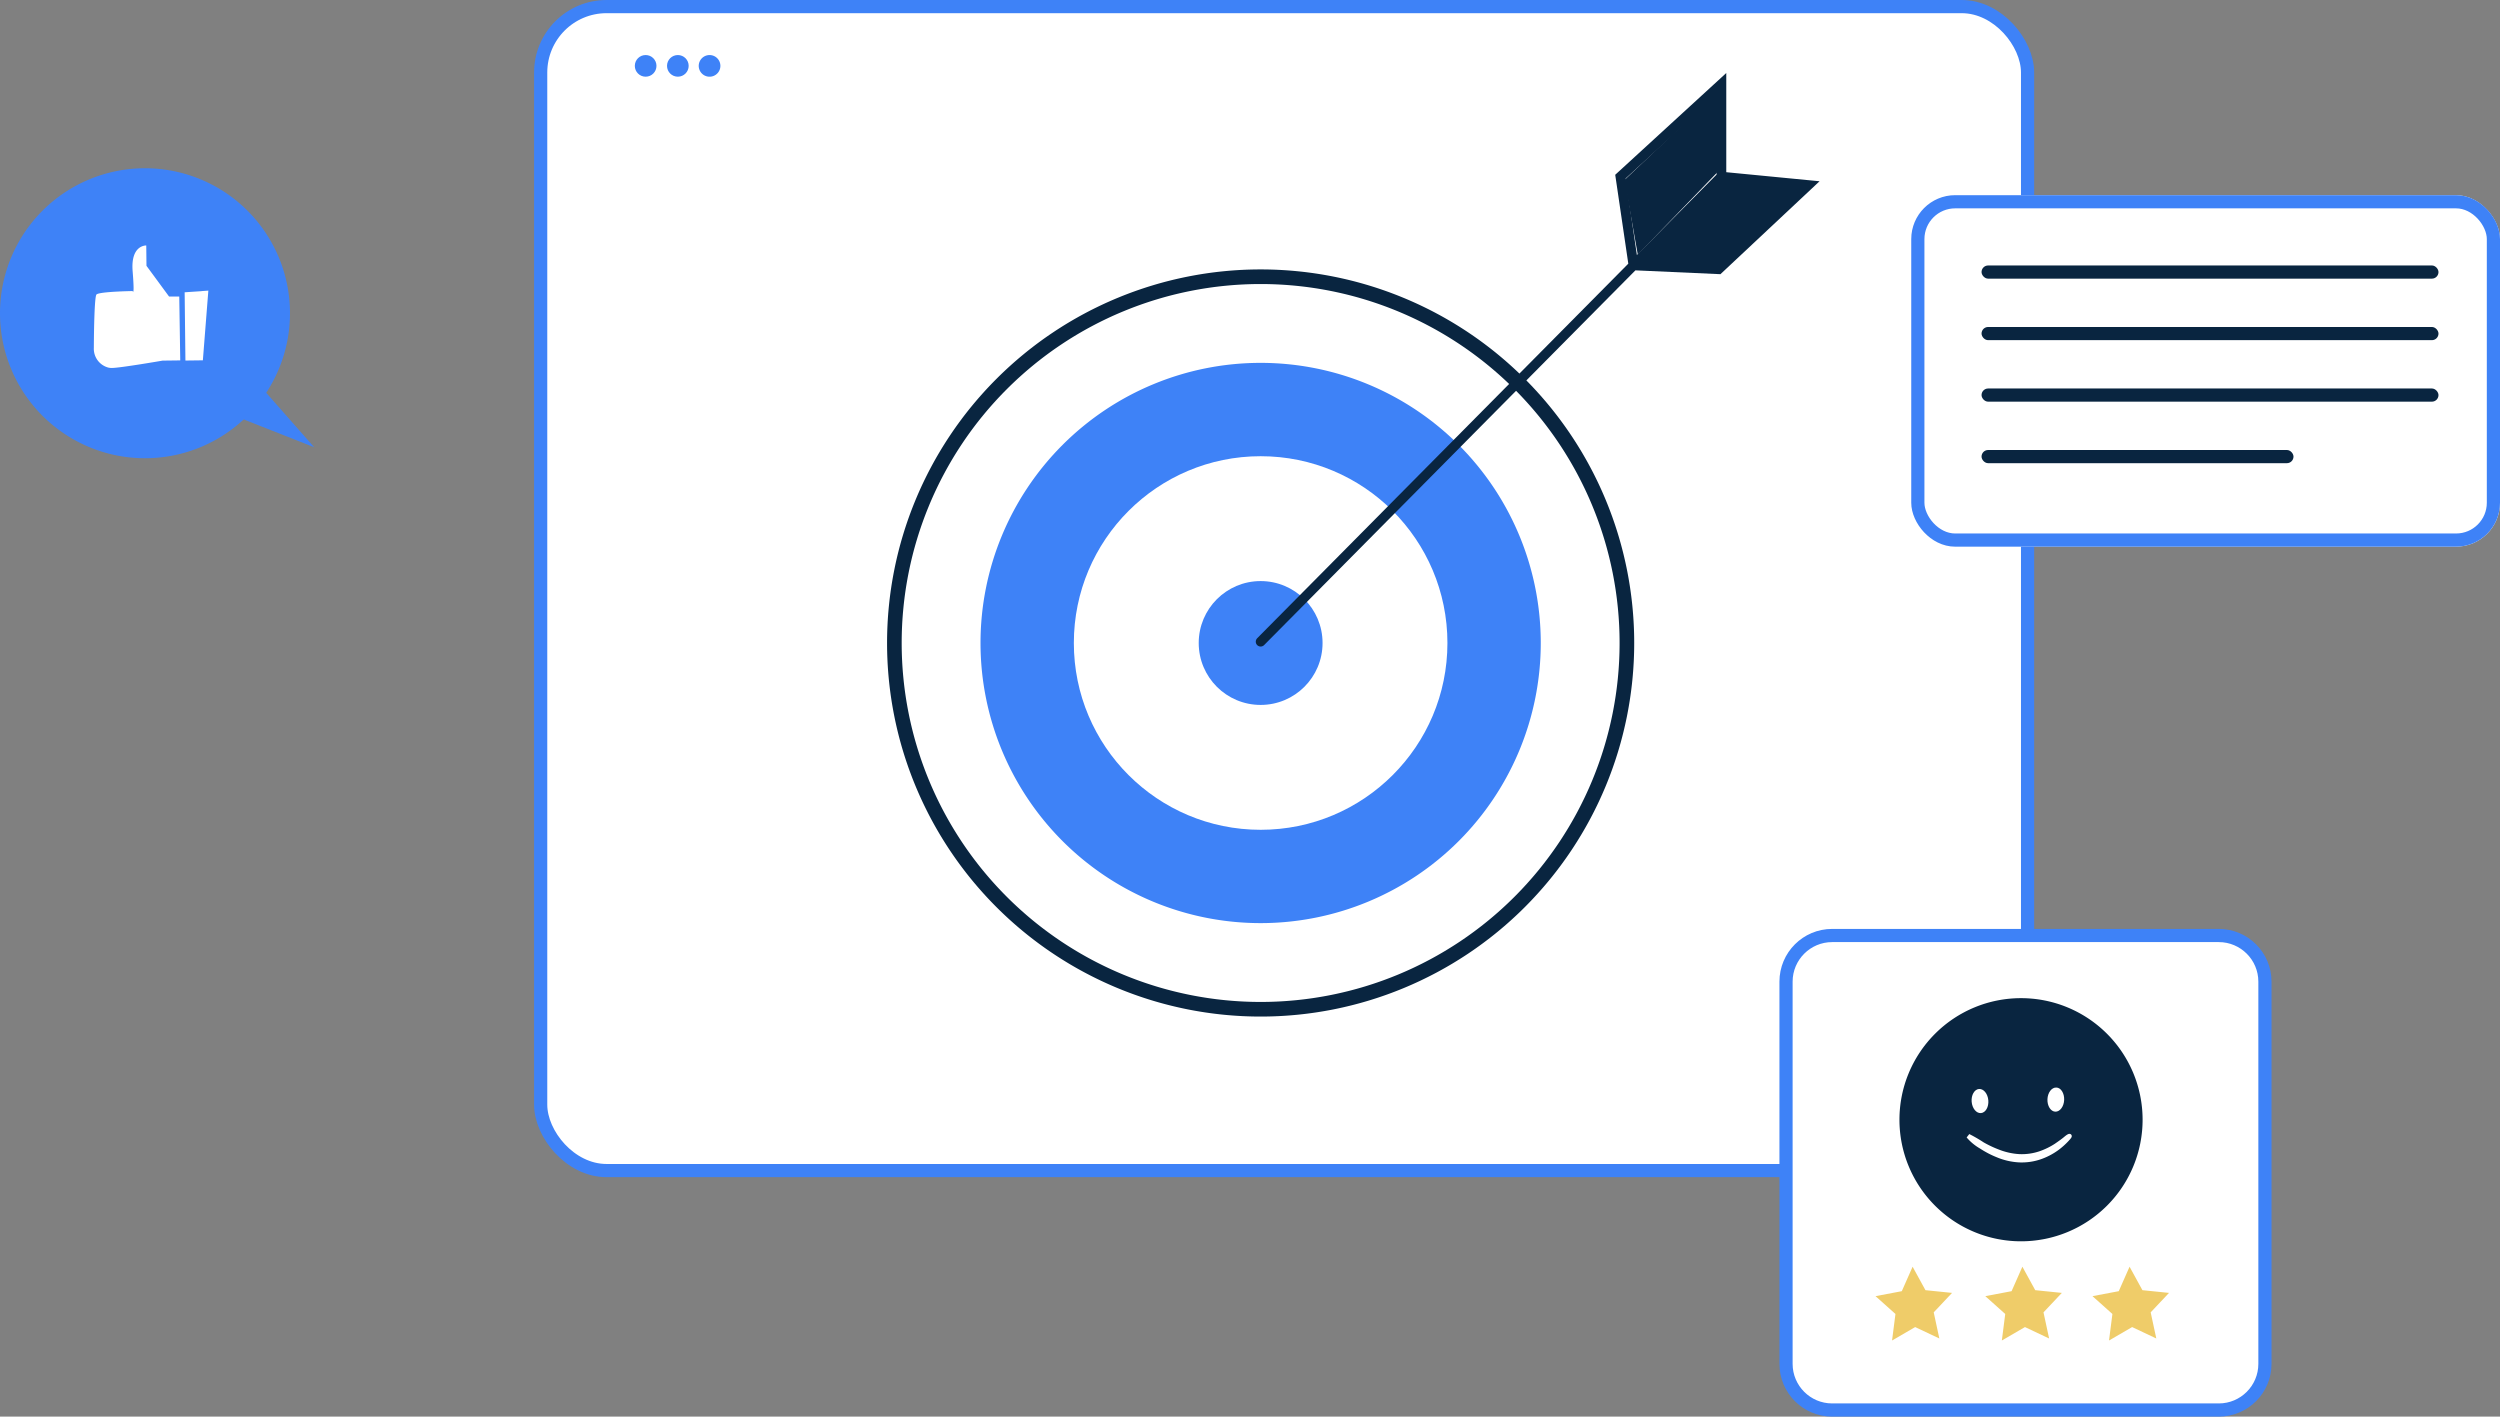 <svg xmlns="http://www.w3.org/2000/svg" width="569" height="322.421" viewBox="0 0 569 322.421">
  <rect x="0" y="0" width="569" height="322.421" fill="#808080" stroke="none"/>
  <g id="Grupo_3848" data-name="Grupo 3848" transform="translate(-739 -4515.5)">
    <g id="Grupo_3418" data-name="Grupo 3418" transform="translate(32 -56.206)">
      <g id="Grupo_3396" data-name="Grupo 3396" transform="translate(760.57 4344.21)">
        <g id="Grupo_3374" data-name="Grupo 3374" transform="translate(69.49 228.996)">
          <g id="Grupo_3373" data-name="Grupo 3373">
            <rect id="Retângulo_1899" data-name="Retângulo 1899" width="338.414" height="264.921" rx="15" fill="#fff" stroke="#3e82f7" stroke-miterlimit="10" stroke-width="3"/>
          </g>
        </g>
        <g id="Grupo_3378" data-name="Grupo 3378" transform="translate(91.415 240.523)">
          <g id="Grupo_3375" data-name="Grupo 3375" transform="translate(0 0)">
            <circle id="Elipse_119" data-name="Elipse 119" cx="1.964" cy="1.964" r="1.964" fill="#3e82f7" stroke="#3e82f7" stroke-miterlimit="10" stroke-width="1"/>
          </g>
          <g id="Grupo_3376" data-name="Grupo 3376" transform="translate(7.328 0)">
            <circle id="Elipse_120" data-name="Elipse 120" cx="1.964" cy="1.964" r="1.964" fill="#3e82f7" stroke="#3e82f7" stroke-miterlimit="10" stroke-width="1"/>
          </g>
          <g id="Grupo_3377" data-name="Grupo 3377" transform="translate(14.544)">
            <path id="Caminho_8389" data-name="Caminho 8389" d="M83.5,182.2a1.964,1.964,0,1,1-1.964-1.964A1.964,1.964,0,0,1,83.5,182.2Z" transform="translate(-79.569 -180.232)" fill="#3e82f7" stroke="#3e82f7" stroke-miterlimit="10" stroke-width="1"/>
          </g>
        </g>
        <path id="Caminho_8400" data-name="Caminho 8400" d="M369.7,0" transform="translate(38.207 251.125)" fill="#e6e6e6" stroke="#263238" stroke-width="1"/>
      </g>
      <g id="Grupo_3398" data-name="Grupo 3398" transform="translate(-201 -902)">
        <path id="Caminho_1498" data-name="Caminho 1498" d="M33,0A33,33,0,1,1,0,33,33,33,0,0,1,33,0Z" transform="translate(908 5512)" fill="#3e82f7"/>
        <path id="Caminho_1495" data-name="Caminho 1495" d="M152.758,108.575h-2.32l-5.141-6.992-.05-4.629s-3.584-.176-3.1,5.861,0,4.513,0,4.513-7.6.117-8.23.787c-.453.485-.578,8.046-.6,12.14a4.438,4.438,0,0,0,3.249,4.479,3.425,3.425,0,0,0,.838.1c1.9,0,11.571-1.674,11.571-1.674l4.01-.05Z" transform="translate(796.04 5432.622)" fill="#fff"/>
        <path id="Caminho_1496" data-name="Caminho 1496" d="M155.194,105.147l-1.248,15.866-3.969.05-.176-15.531Z" transform="translate(800.226 5434.702)" fill="#fff"/>
        <path id="Caminho_1499" data-name="Caminho 1499" d="M-6176.409,9872.644l19.911,7.856-13.529-15.364" transform="translate(7136 -4305)" fill="#3e82f7"/>
      </g>
    </g>
    <g id="Retângulo_1958" data-name="Retângulo 1958" transform="translate(1174 4559.921)" fill="#fff" stroke="#3e82f7" stroke-width="3">
      <rect width="134" height="80" rx="10" stroke="none"/>
      <rect x="1.5" y="1.5" width="131" height="77" rx="8.5" fill="none"/>
    </g>
    <rect id="Retângulo_1959" data-name="Retângulo 1959" width="71" height="3" rx="1.5" transform="translate(1190 4617.921)" fill="#092540"/>
    <rect id="Retângulo_1960" data-name="Retângulo 1960" width="104" height="3" rx="1.5" transform="translate(1190 4575.921)" fill="#092540"/>
    <rect id="Retângulo_1961" data-name="Retângulo 1961" width="104" height="3" rx="1.5" transform="translate(1190 4589.921)" fill="#092540"/>
    <rect id="Retângulo_1962" data-name="Retângulo 1962" width="104" height="3" rx="1.5" transform="translate(1190 4603.921)" fill="#092540"/>
    <g id="Caminho_8714" data-name="Caminho 8714" transform="translate(1144 4726.921)" fill="#fff">
      <path d="M 100 109.5 L 12 109.5 C 6.21 109.5 1.5 104.79 1.5 99 L 1.5 12 C 1.5 6.21 6.21 1.5 12 1.5 L 100 1.5 C 105.79 1.5 110.5 6.21 110.5 12 L 110.5 99 C 110.5 104.79 105.79 109.5 100 109.5 Z" stroke="none"/>
      <path d="M 12 3 C 7.037 3 3 7.037 3 12 L 3 99 C 3 103.963 7.037 108 12 108 L 100 108 C 104.963 108 109 103.963 109 99 L 109 12 C 109 7.037 104.963 3 100 3 L 12 3 M 12 0 L 100 0 C 106.627 0 112 5.373 112 12 L 112 99 C 112 105.627 106.627 111 100 111 L 12 111 C 5.373 111 0 105.627 0 99 L 0 12 C 0 5.373 5.373 0 12 0 Z" stroke="none" fill="#3e82f7"/>
    </g>
    <path id="Caminho_1517" data-name="Caminho 1517" d="M27.67,0A27.67,27.67,0,1,1,0,27.67,27.67,27.67,0,0,1,27.67,0Z" transform="translate(1171.315 4742.68)" fill="#092540"/>
    <path id="Caminho_1518" data-name="Caminho 1518" d="M257.822,316.821c1.046-.081,2,1.07,2.124,2.587s-.624,2.805-1.67,2.9-2-1.071-2.125-2.58S256.777,316.909,257.822,316.821Z" transform="translate(931.597 4446.53)" fill="#fff"/>
    <path id="Caminho_1519" data-name="Caminho 1519" d="M272.364,316.553c-1.046-.05-1.954,1.151-2.011,2.667s.738,2.782,1.784,2.823,1.954-1.151,2.02-2.668S273.418,316.553,272.364,316.553Z" transform="translate(934.646 4446.474)" fill="#fff"/>
    <path id="Caminho_1520" data-name="Caminho 1520" d="M278.561,324c.049.049-.179.333-.624.811a15.911,15.911,0,0,1-2.076,1.873,14.767,14.767,0,0,1-3.658,2,12.9,12.9,0,0,1-5.077.811,14.809,14.809,0,0,1-4.988-1.151,21.265,21.265,0,0,1-3.673-1.923,11.1,11.1,0,0,1-2.944-2.433,32.1,32.1,0,0,1,3.244,1.881,25.641,25.641,0,0,0,3.641,1.711,15.511,15.511,0,0,0,4.744,1.03,13.056,13.056,0,0,0,4.768-.689,16.56,16.56,0,0,0,3.577-1.752c.941-.649,1.7-1.191,2.2-1.621S278.521,323.96,278.561,324Z" transform="translate(931.465 4450.069)" fill="#fff" stroke="#fff" stroke-width="1"/>
    <path id="Caminho_1525" data-name="Caminho 1525" d="M-1274.414,938.759l-5.5-2.6-5.262,3.059.773-6.037-4.535-4.059,5.981-1.131,2.459-5.568,2.923,5.339,6.055.618-4.174,4.43Z" transform="translate(2479.794 3881.381)" fill="#efcc69"/>
    <path id="Caminho_1526" data-name="Caminho 1526" d="M-1274.414,938.759l-5.5-2.6-5.262,3.059.773-6.037-4.535-4.059,5.981-1.131,2.459-5.568,2.923,5.339,6.055.618-4.174,4.43Z" transform="translate(2504.188 3881.381)" fill="#efcc69"/>
    <path id="Caminho_1527" data-name="Caminho 1527" d="M-1274.414,938.759l-5.5-2.6-5.262,3.059.773-6.037-4.535-4.059,5.981-1.131,2.459-5.568,2.923,5.339,6.055.618-4.174,4.43Z" transform="translate(2454.808 3881.381)" fill="#efcc69"/>
    <g id="Grupo_3461" data-name="Grupo 3461" transform="translate(-19.177 -78.078)">
      <path id="Caminho_8716" data-name="Caminho 8716" d="M83.361,0A83.361,83.361,0,1,1,0,83.361,83.361,83.361,0,0,1,83.361,0Z" transform="translate(961.737 4656.562)" fill="#fff" stroke="#092540" stroke-width="3.327"/>
      <path id="Caminho_8713" data-name="Caminho 8713" d="M63.756,0A63.756,63.756,0,1,1,0,63.756,63.756,63.756,0,0,1,63.756,0Z" transform="translate(981.342 4676.167)" fill="#3e82f7"/>
      <ellipse id="Elipse_97" data-name="Elipse 97" cx="42.514" cy="42.514" rx="42.514" ry="42.514" transform="translate(1002.584 4697.412)" fill="#fff"/>
      <ellipse id="Elipse_98" data-name="Elipse 98" cx="14.093" cy="14.094" rx="14.093" ry="14.094" transform="translate(1031.005 4725.831)" fill="#3e82f7"/>
      <path id="Caminho_1275" data-name="Caminho 1275" d="M799.635,209.244,904.505,103.4V82.336L881.52,103.4l2.973,20.2,20.011-20.2h0l-20.011,20.2,19.373.873L924.3,105.32,904.505,103.4,924.3,105.32l-20.431,19.154-19.373-.873-2.973-20.2" transform="translate(245.463 4530.379)" fill="none" stroke="#092540" stroke-linecap="round" stroke-miterlimit="10" stroke-width="2.218"/>
      <path id="Caminho_8715" data-name="Caminho 8715" d="M-1836.39,8930.91l2.8,15.767,17.284-17.885V8911.9Z" transform="translate(2964.849 -4296.201)" fill="#092540" stroke="#092540" stroke-width="1"/>
      <path id="Caminho_8717" data-name="Caminho 8717" d="M-1833.494,8947.034l18.742-18.678,16.673,1.681-18.008,17Z" transform="translate(2965.372 -4293.227)" fill="#092540" stroke="#092540" stroke-width="1"/>
    </g>
  </g>
</svg>
